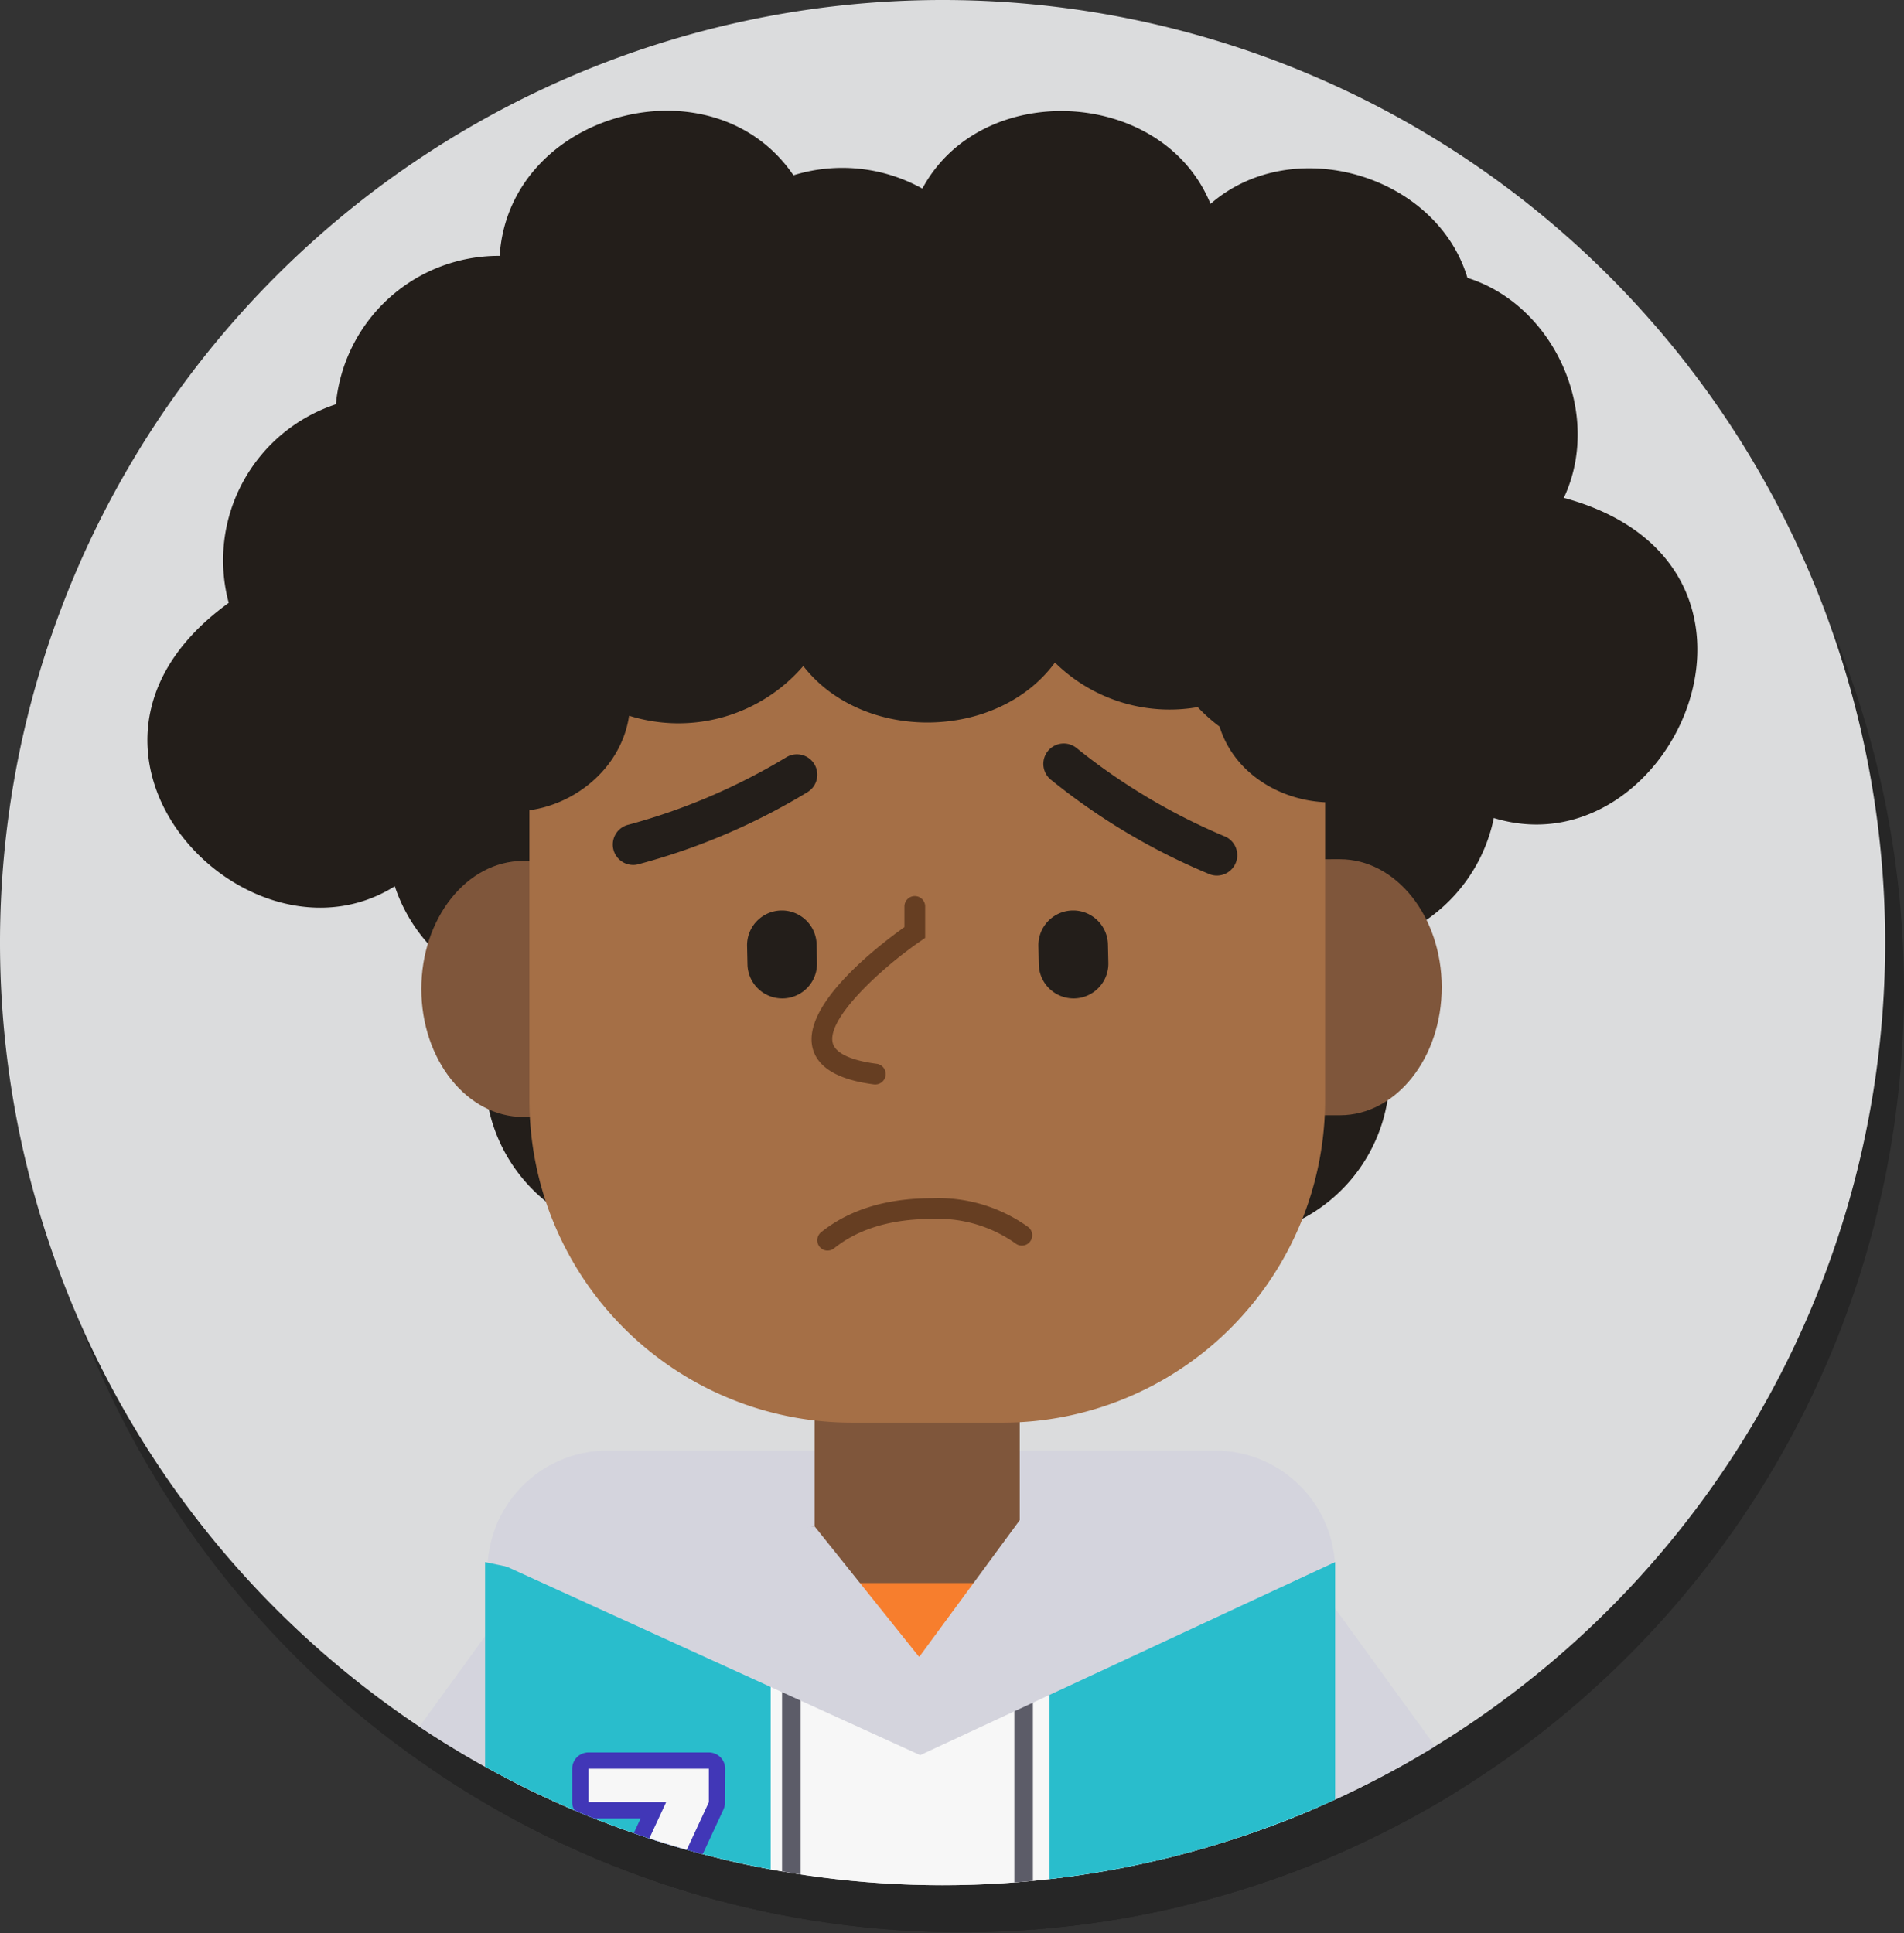 <svg id="Group_316" data-name="Group 316" xmlns="http://www.w3.org/2000/svg" xmlns:xlink="http://www.w3.org/1999/xlink" width="202" height="205.077" viewBox="0 0 202 205.077">
  <rect x="0" y="0" width="202" height="205.077" fill="#333333" stroke="none"/>
  <defs>
    <clipPath id="clip-path">
      <rect id="Rectangle_212" data-name="Rectangle 212" width="202" height="205.077" fill="none"/>
    </clipPath>
    <clipPath id="clip-path-3">
      <rect id="Rectangle_209" data-name="Rectangle 209" width="200" height="200.077" transform="translate(2 5)" fill="none"/>
    </clipPath>
    <clipPath id="clip-path-4">
      <path id="Path_1523" data-name="Path 1523" d="M102,5A100,100,0,1,0,202,105,100,100,0,0,0,102,5" fill="none"/>
    </clipPath>
    <clipPath id="clip-path-5">
      <circle id="Ellipse_14" data-name="Ellipse 14" cx="100" cy="100" r="100" transform="translate(0 0)" fill="none"/>
    </clipPath>
  </defs>
  <g id="Group_315" data-name="Group 315" clip-path="url(#clip-path)">
    <g id="Group_312" data-name="Group 312">
      <g id="Group_311" data-name="Group 311" clip-path="url(#clip-path)">
        <g id="Group_310" data-name="Group 310" opacity="0.25">
          <g id="Group_309" data-name="Group 309">
            <g id="Group_308" data-name="Group 308" clip-path="url(#clip-path-3)">
              <path id="Path_1498" data-name="Path 1498" d="M102,5A100,100,0,1,0,202,105,100,100,0,0,0,102,5"/>
              <g id="Group_307" data-name="Group 307">
                <g id="Group_306" data-name="Group 306" clip-path="url(#clip-path-4)">
                  <path id="Path_1499" data-name="Path 1499" d="M143.648,177.067H53.72v-5.438a12.738,12.738,0,0,1,12.738-12.738H130.91a12.738,12.738,0,0,1,12.738,12.738Z"/>
                  <path id="Path_1500" data-name="Path 1500" d="M60.362,76.2a17.352,17.352,0,0,0-4.575,34.093,17.325,17.325,0,0,0,13.786,25.959S63.75,76.2,60.362,76.2"/>
                  <path id="Path_1501" data-name="Path 1501" d="M160.836,88.3a17.361,17.361,0,0,0-17.361-17.361c-3.588,0-9.689,65.284-9.689,65.284a17.355,17.355,0,0,0,9.429-30.575c.087,0,.172.013.26.013A17.361,17.361,0,0,0,160.836,88.3"/>
                  <path id="Path_1502" data-name="Path 1502" d="M165.019,205.077l-23.331-32.133-8.457,32.133Z"/>
                  <path id="Path_1503" data-name="Path 1503" d="M120.656,169.134l-10.47-2.207V150.938H88.42v15.989l-10.471,2.207v19.559H88.42v7.16h21.766v-7.16h10.47Z"/>
                  <rect id="Rectangle_208" data-name="Rectangle 208" width="22.175" height="8.162" transform="translate(88.181 172.944)"/>
                  <path id="Path_1504" data-name="Path 1504" d="M66.016,205.077l-8.457-32.133L34.228,205.077Z"/>
                  <path id="Path_1505" data-name="Path 1505" d="M142.166,205.077l-.689-32.379s-34.286,8.087-41.959,8.087S57.559,172.7,57.559,172.7l-1.446,32.379Z"/>
                  <path id="Path_1506" data-name="Path 1506" d="M127.631,109.765h0c-.008-7.5,4.823-13.591,10.791-13.6l5.712-.011c5.968-.01,10.814,6.063,10.822,13.564s-4.823,13.591-10.791,13.6l-5.711.01c-5.969.011-10.814-6.062-10.823-13.563"/>
                  <path id="Path_1507" data-name="Path 1507" d="M74.025,109.887h0c.008,7.5-4.823,13.592-10.791,13.6l-5.712.011c-5.968.01-10.814-6.062-10.822-13.563s4.822-13.592,10.791-13.6l5.711-.011c5.969-.01,10.815,6.062,10.823,13.563"/>
                  <path id="Path_1508" data-name="Path 1508" d="M108.348,155.927H92.4a34.236,34.236,0,0,1-34.235-34.235V79.806A34.236,34.236,0,0,1,92.4,45.571h15.949a34.235,34.235,0,0,1,34.235,34.235v41.886a34.235,34.235,0,0,1-34.235,34.235"/>
                  <path id="Path_1509" data-name="Path 1509" d="M89.808,137.679a1.1,1.1,0,0,1-.689-1.958c2.976-2.387,6.923-3.6,11.734-3.6a16.317,16.317,0,0,1,10.231,3.055,1.1,1.1,0,0,1-1.346,1.741,14.192,14.192,0,0,0-8.885-2.6c-4.3,0-7.782,1.048-10.357,3.114a1.094,1.094,0,0,1-.688.242"/>
                  <path id="Path_1510" data-name="Path 1510" d="M94.868,120.053a1.136,1.136,0,0,1-.141-.009c-3.821-.488-6.015-1.795-6.523-3.884-1.126-4.637,7.092-10.917,9.748-12.805v-2.189a1.1,1.1,0,1,1,2.2,0V104.5l-.475.328c-4.254,2.934-9.962,8.228-9.334,10.809.262,1.081,1.918,1.869,4.663,2.22a1.1,1.1,0,0,1-.138,2.191"/>
                  <path id="Path_1511" data-name="Path 1511" d="M69.176,96.762a2.164,2.164,0,0,1-.467-4.277A65.446,65.446,0,0,0,85.45,85.321a2.164,2.164,0,1,1,2.189,3.734,68.348,68.348,0,0,1-18,7.655,2.144,2.144,0,0,1-.468.052"/>
                  <path id="Path_1512" data-name="Path 1512" d="M131.1,97.889a2.157,2.157,0,0,1-.744-.133,68.36,68.36,0,0,1-16.81-9.991,2.164,2.164,0,1,1,2.667-3.408,65.479,65.479,0,0,0,15.634,9.337,2.164,2.164,0,0,1-.747,4.195"/>
                  <path id="Path_1513" data-name="Path 1513" d="M115.979,110.921h0a3.69,3.69,0,0,0,3.608-3.771l-.043-1.95a3.69,3.69,0,0,0-7.379.164l.043,1.95a3.69,3.69,0,0,0,3.771,3.607"/>
                  <path id="Path_1514" data-name="Path 1514" d="M85.073,110.921h0a3.689,3.689,0,0,0,3.607-3.771l-.042-1.95a3.69,3.69,0,0,0-7.379.164l.043,1.95a3.69,3.69,0,0,0,3.771,3.607"/>
                  <path id="Path_1515" data-name="Path 1515" d="M167.91,57.821c4.205-8.967-1.034-20.462-10.226-23.342-3.277-10.952-18.537-15.449-27.259-7.848-5.02-12.312-24.271-13.34-30.573-1.623a17.473,17.473,0,0,0-13.674-1.414c-8.563-12.549-30.195-6.753-31.167,8.55A17.349,17.349,0,0,0,37.635,47.889,17.423,17.423,0,0,0,26.266,68.958C.934,87.257,38.15,118.129,51.47,89.9c7.045,3.533,16.145-1.291,17.272-8.971a17.457,17.457,0,0,0,18.479-5.273c6.336,8.153,20.6,7.947,26.7-.366a17.334,17.334,0,0,0,15.147,4.729,17.476,17.476,0,0,0,2.318,2.063c2.565,8.308,14.639,10.907,20.4,4.322,22.517,21.519,46.145-20.465,16.12-28.586"/>
                  <path id="Path_1516" data-name="Path 1516" d="M83.762,205.077v-28.01l-30.3-6.348v34.358Z"/>
                  <path id="Path_1517" data-name="Path 1517" d="M64.436,197.919h5.527l-3.321,7.158h8.347l3.784-8.153c0-.011,0-.022.009-.033a1.71,1.71,0,0,0,.13-.486c0-.037.022-3.759.022-3.759a1.731,1.731,0,0,0-1.731-1.731H64.436a1.731,1.731,0,0,0-1.731,1.731v3.542a1.731,1.731,0,0,0,1.731,1.731"/>
                  <path id="Path_1518" data-name="Path 1518" d="M68.55,205.077h4.531l4.122-8.882v-3.549H64.436v3.542h8.239Z"/>
                  <path id="Path_1519" data-name="Path 1519" d="M143.648,205.077V170.719l-30.3,5.151v29.207Z"/>
                  <path id="Path_1520" data-name="Path 1520" d="M86.941,205.077V182.091a.986.986,0,0,0-1.971,0v22.986Z"/>
                  <path id="Path_1521" data-name="Path 1521" d="M111.583,205.077V182.091a.986.986,0,0,0-1.971,0v22.986Z"/>
                  <path id="Path_1522" data-name="Path 1522" d="M111.583,164.372,99.517,180.785l-11.1-13.858L54.7,170.719,99.623,191.2l44.025-20.485Z"/>
                </g>
              </g>
            </g>
          </g>
        </g>
        <path id="Path_1524" data-name="Path 1524" d="M100,0A100,100,0,1,0,200,100,100,100,0,0,0,100,0" fill="#dbdcdd"/>
      </g>
    </g>
    <g id="Group_314" data-name="Group 314">
      <g id="Group_313" data-name="Group 313" clip-path="url(#clip-path-5)">
        <path id="Path_1525" data-name="Path 1525" d="M141.648,172.067H51.72v-5.438a12.738,12.738,0,0,1,12.738-12.738H128.91a12.738,12.738,0,0,1,12.738,12.738Z" fill="#d4d4dd"/>
        <path id="Path_1526" data-name="Path 1526" d="M58.362,71.2a17.352,17.352,0,0,0-4.575,34.093,17.325,17.325,0,0,0,13.786,25.959S61.75,71.2,58.362,71.2" fill="#231e1a"/>
        <path id="Path_1527" data-name="Path 1527" d="M158.836,83.3a17.361,17.361,0,0,0-17.361-17.361c-3.588,0-9.689,65.284-9.689,65.284a17.355,17.355,0,0,0,9.429-30.575c.087,0,.172.013.26.013A17.361,17.361,0,0,0,158.836,83.3" fill="#231e1a"/>
        <path id="Path_1528" data-name="Path 1528" d="M163.019,200.077l-23.331-32.133-8.457,32.133Z" fill="#d4d4dd"/>
        <path id="Path_1529" data-name="Path 1529" d="M118.656,164.134l-10.47-2.207V145.938H86.42v15.989l-10.471,2.207v19.559H86.42v7.16h21.766v-7.16h10.47Z" fill="#7f563b"/>
        <rect id="Rectangle_211" data-name="Rectangle 211" width="22.175" height="8.162" transform="translate(86.181 167.944)" fill="#f77e2d"/>
        <path id="Path_1530" data-name="Path 1530" d="M64.016,200.077l-8.457-32.133L32.228,200.077Z" fill="#d4d4dd"/>
        <path id="Path_1531" data-name="Path 1531" d="M140.166,200.077l-.689-32.379s-34.286,8.087-41.959,8.087S55.559,167.7,55.559,167.7l-1.446,32.379Z" fill="#f7f7f7"/>
        <path id="Path_1532" data-name="Path 1532" d="M125.631,104.765h0c-.008-7.5,4.823-13.591,10.791-13.6l5.712-.011c5.968-.01,10.814,6.063,10.822,13.564s-4.823,13.591-10.791,13.6l-5.711.01c-5.969.011-10.814-6.062-10.823-13.563" fill="#7f563b"/>
        <path id="Path_1533" data-name="Path 1533" d="M72.025,104.887h0c.008,7.5-4.823,13.592-10.791,13.6l-5.712.011c-5.968.01-10.814-6.062-10.822-13.563s4.822-13.592,10.791-13.6l5.711-.011c5.969-.01,10.815,6.062,10.823,13.563" fill="#7f563b"/>
        <path id="Path_1534" data-name="Path 1534" d="M106.348,150.927H90.4a34.236,34.236,0,0,1-34.235-34.235V74.806A34.236,34.236,0,0,1,90.4,40.571h15.949a34.235,34.235,0,0,1,34.235,34.235v41.886a34.235,34.235,0,0,1-34.235,34.235" fill="#a56f46"/>
        <path id="Path_1535" data-name="Path 1535" d="M87.808,132.679a1.1,1.1,0,0,1-.689-1.958c2.976-2.387,6.923-3.6,11.734-3.6a16.317,16.317,0,0,1,10.231,3.055,1.1,1.1,0,0,1-1.346,1.741,14.192,14.192,0,0,0-8.885-2.6c-4.3,0-7.782,1.048-10.357,3.114a1.094,1.094,0,0,1-.688.242" fill="#663e22"/>
        <path id="Path_1536" data-name="Path 1536" d="M92.868,115.053a1.136,1.136,0,0,1-.141-.009c-3.821-.488-6.015-1.795-6.523-3.884-1.126-4.637,7.092-10.917,9.748-12.805V96.166a1.1,1.1,0,0,1,2.2,0V99.5l-.475.328c-4.254,2.934-9.962,8.228-9.334,10.809.262,1.081,1.918,1.869,4.663,2.22a1.1,1.1,0,0,1-.138,2.191" fill="#663e22"/>
        <path id="Path_1537" data-name="Path 1537" d="M67.176,91.762a2.164,2.164,0,0,1-.467-4.277A65.446,65.446,0,0,0,83.45,80.321a2.164,2.164,0,1,1,2.189,3.734,68.348,68.348,0,0,1-18,7.655,2.144,2.144,0,0,1-.468.052" fill="#231e1a"/>
        <path id="Path_1538" data-name="Path 1538" d="M129.1,92.889a2.157,2.157,0,0,1-.744-.133,68.36,68.36,0,0,1-16.81-9.991,2.164,2.164,0,1,1,2.667-3.408,65.479,65.479,0,0,0,15.634,9.337,2.164,2.164,0,0,1-.747,4.195" fill="#231e1a"/>
        <path id="Path_1539" data-name="Path 1539" d="M113.979,105.921h0a3.69,3.69,0,0,0,3.608-3.771l-.043-1.95a3.69,3.69,0,0,0-7.379.164l.043,1.95a3.69,3.69,0,0,0,3.771,3.607" fill="#231e1a"/>
        <path id="Path_1540" data-name="Path 1540" d="M83.073,105.921h0a3.689,3.689,0,0,0,3.607-3.771l-.042-1.95a3.69,3.69,0,0,0-7.379.164l.043,1.95a3.69,3.69,0,0,0,3.771,3.607" fill="#231e1a"/>
        <path id="Path_1541" data-name="Path 1541" d="M165.91,52.821c4.205-8.967-1.034-20.462-10.226-23.342-3.277-10.952-18.537-15.449-27.259-7.848-5.02-12.312-24.271-13.34-30.573-1.623a17.473,17.473,0,0,0-13.674-1.414c-8.563-12.549-30.195-6.753-31.167,8.55A17.349,17.349,0,0,0,35.635,42.889,17.423,17.423,0,0,0,24.266,63.958C-1.066,82.257,36.15,113.129,49.47,84.9c7.045,3.533,16.145-1.291,17.272-8.971a17.457,17.457,0,0,0,18.479-5.273c6.336,8.153,20.6,7.947,26.7-.366a17.334,17.334,0,0,0,15.147,4.729,17.539,17.539,0,0,0,2.318,2.063c2.565,8.308,14.639,10.907,20.4,4.322,22.517,21.519,46.145-20.465,16.12-28.586" fill="#231e1a"/>
        <path id="Path_1542" data-name="Path 1542" d="M81.762,200.077v-28.01l-30.3-6.348v34.358Z" fill="#29bdcc"/>
        <path id="Path_1543" data-name="Path 1543" d="M62.436,192.919h5.527l-3.321,7.158h8.347l3.784-8.153c0-.011,0-.022.009-.033a1.71,1.71,0,0,0,.13-.486c0-.037.022-3.759.022-3.759a1.731,1.731,0,0,0-1.731-1.731H62.436a1.731,1.731,0,0,0-1.731,1.731v3.542a1.731,1.731,0,0,0,1.731,1.731" fill="#4137b7"/>
        <path id="Path_1544" data-name="Path 1544" d="M66.55,200.077h4.531l4.122-8.882v-3.549H62.436v3.542h8.239Z" fill="#f7f7f7"/>
        <path id="Path_1545" data-name="Path 1545" d="M141.648,200.077V165.719l-30.3,5.151v29.207Z" fill="#29bdcc"/>
        <path id="Path_1546" data-name="Path 1546" d="M84.941,200.077V177.091a.986.986,0,0,0-1.971,0v22.986Z" fill="#5c5c68"/>
        <path id="Path_1547" data-name="Path 1547" d="M109.583,200.077V177.091a.986.986,0,0,0-1.971,0v22.986Z" fill="#5c5c68"/>
        <path id="Path_1548" data-name="Path 1548" d="M109.583,159.372,97.517,175.785l-11.1-13.858L52.7,165.719,97.623,186.2l44.025-20.485Z" fill="#d4d4dd"/>
      </g>
    </g>
  </g>
</svg>
